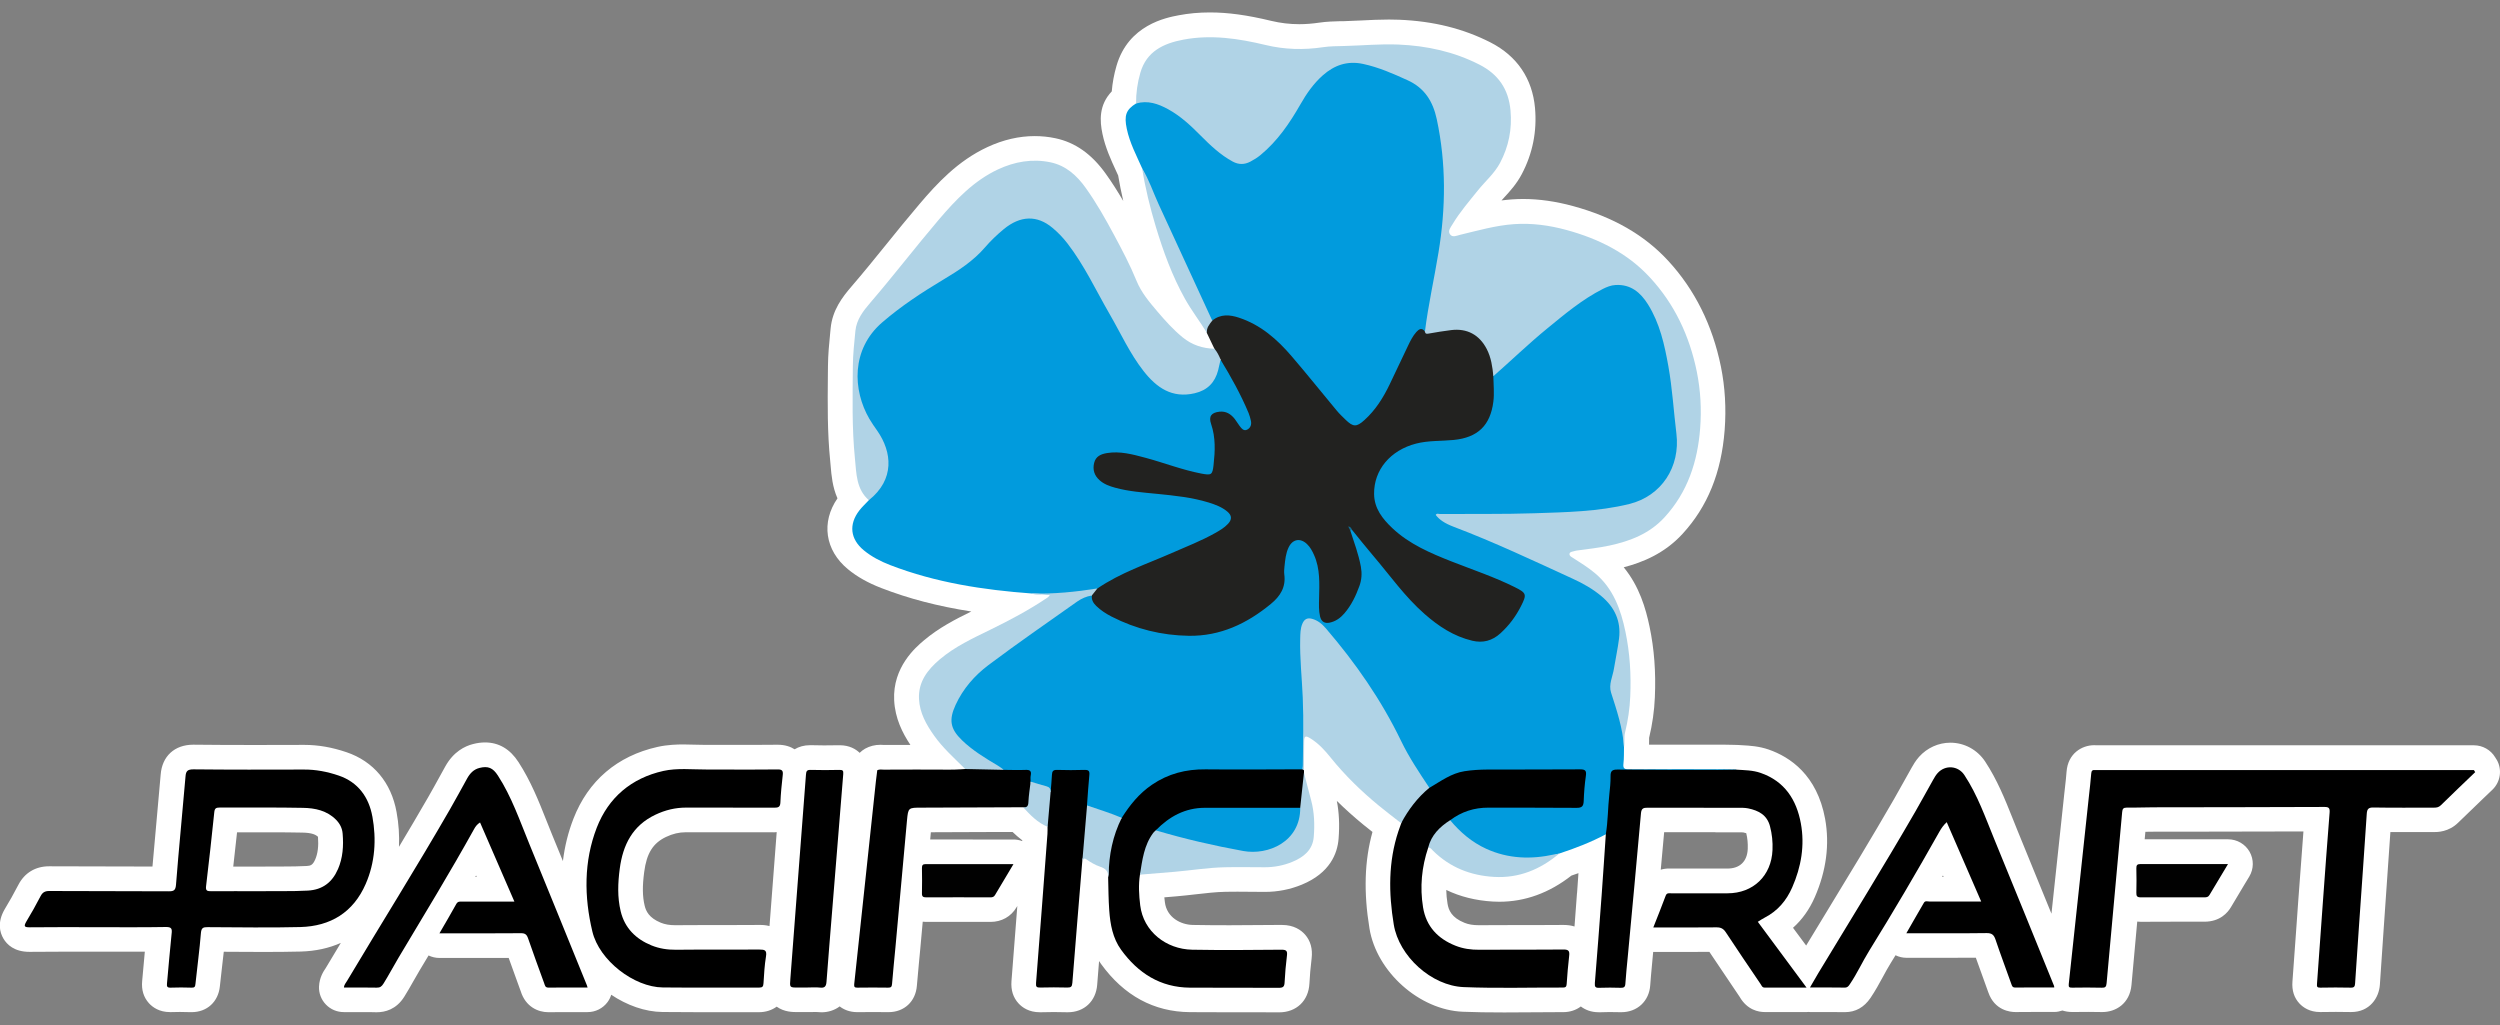 <?xml version="1.0" encoding="UTF-8"?>
<svg xmlns="http://www.w3.org/2000/svg" id="SupportsLogo" viewBox="0 0 500 205">
  <rect x="0" y="0" width="500" height="205" fill="#808080" stroke="none"/>
  <defs>
    <style>
      .cls-1 {
        fill: #b0d3e6;
      }

      .cls-1, .cls-2, .cls-3, .cls-4, .cls-5, .cls-6, .cls-7 {
        stroke-width: 0px;
      }

      .cls-2 {
        fill: #0d6f98;
      }

      .cls-3 {
        fill: #019bdd;
      }

      .cls-4 {
        fill: #000;
      }

      .cls-5 {
        fill: #010101;
      }

      .cls-6 {
        fill: #fff;
      }

      .cls-7 {
        fill: #222220;
      }
    </style>
  </defs>
  <path class="cls-6" d="M499.3,151.9l-.13-.22-.13-.21c-.89-1.49-2.51-2.41-4.25-2.41h-75.24c-.06,0-.12,0-.18,0-.17-.01-.35-.02-.52-.02h0c-2.48,0-5.27,1.66-5.54,5.31-.07,1-.19,2.02-.31,3.1-.05.42-.09.84-.14,1.26l-.64,5.99c-.63,5.93-1.28,11.98-1.93,18.04-2.25-5.55-4.55-11.19-6.84-16.75-.32-.79-.64-1.58-.95-2.37-1.5-3.75-3.05-7.64-5.47-11.31-1.56-2.36-4.16-3.77-6.96-3.77-2.37,0-4.65,1.03-6.26,2.83-.71.8-1.18,1.63-1.49,2.18-.49.87-.97,1.74-1.46,2.61-.67,1.21-1.36,2.45-2.05,3.65-4.48,7.77-9.24,15.59-13.85,23.16-1.25,2.04-2.49,4.09-3.73,6.14l-2.18-2.94-.45-.61c1.83-1.63,3.29-3.68,4.36-6.13,2.3-5.27,2.99-10.54,2.06-15.66-1.61-8.78-7.03-12.38-11.29-13.86-1.94-.67-3.79-.78-5.28-.86-.28-.02-.55-.03-.83-.05-.08,0-.16,0-.24-.01-.28,0-.56-.01-.84-.02-.69-.02-1.38-.04-2.07-.04h-3c-2.07,0-4.14,0-6.21,0-1.82,0-3.63,0-5.45,0,.01-.34.01-.64.01-.9,0-.15,0-.35,0-.46.65-2.69,1.04-5.42,1.15-8.11.22-5.06-.13-9.68-1.06-14.12-.76-3.64-2.04-8.07-5.17-11.88,3.76-.98,8.13-2.73,11.76-6.68,5.02-5.46,7.77-12.25,8.43-20.77.33-4.33.08-8.59-.75-12.69-1.69-8.29-5.24-15.42-10.57-21.19-4.76-5.15-10.99-8.73-19.03-10.92-3.42-.93-6.76-1.41-9.94-1.41-.75,0-1.5.03-2.23.08-.71.05-1.42.12-2.11.21.16-.17.32-.35.48-.53,1.2-1.3,2.55-2.78,3.58-4.74,2.17-4.12,3.06-8.57,2.64-13.23-.53-5.87-3.6-10.39-8.88-13.09-5.45-2.78-11.43-4.27-18.29-4.55-.66-.03-1.33-.04-2.04-.04-1.86,0-3.69.09-5.46.18-1.24.06-2.42.12-3.59.15h-.69c-1.27.04-2.71.07-4.19.29-1.36.2-2.7.31-3.99.31-1.93,0-3.76-.22-5.61-.66-4.85-1.17-8.64-1.69-12.31-1.69-2.14,0-4.23.19-6.22.57-2.49.47-10.06,1.91-12.43,10.1-.49,1.68-.81,3.4-.95,5.12-2.6,2.73-2.41,5.9-1.86,8.5.58,2.77,1.71,5.21,2.7,7.36.15.32.3.64.44.96.28,1.67.62,3.36,1.02,5.1-1.07-1.83-2.23-3.68-3.51-5.46-2.82-3.94-6.11-6.26-10.06-7.09-1.36-.29-2.75-.43-4.14-.43-3.14,0-6.33.74-9.46,2.2-5.92,2.75-10.09,7.29-13.53,11.33-2.29,2.68-4.52,5.44-6.68,8.11-2.27,2.81-4.62,5.71-7,8.47-1.82,2.12-3.8,4.69-4.15,8.38l-.09.94c-.21,2.11-.42,4.3-.44,6.56l-.02,2.06c-.05,5.52-.11,11.22.47,16.95.03.33.06.66.09,1,.16,1.88.36,4.19,1.36,6.45-3.29,4.76-2.5,10.38,2.08,14.16,1.82,1.51,4.01,2.74,6.69,3.78,5.48,2.12,11.28,3.64,18,4.69-3.23,1.58-6.52,3.27-9.53,5.82-1.54,1.31-6.23,5.28-5.9,11.93.18,3.64,1.66,6.54,3.25,8.94-.95,0-1.89,0-2.84,0h-2.43s-.06,0-.06,0c-.22-.01-.44-.03-.66-.03-1.11,0-2.14.26-3.06.77-.41.23-.78.52-1.1.84-.77-.74-2.04-1.52-4-1.52h-.14c-1,.02-1.99.03-2.99.03-.93,0-1.76-.01-2.54-.04-.08,0-.16,0-.24,0h0c-1.23,0-2.26.31-3.1.82-.8-.51-1.9-.91-3.36-.91h-.12c-1.43.02-3.01.03-4.96.03-.98,0-1.95,0-2.93,0-.98,0-1.97,0-2.95,0h-2.29s-1.15,0-1.15,0h0c-.7,0-1.39-.02-2.11-.04-.76-.02-1.56-.05-2.37-.05h0c-1.26,0-3.18.05-5.16.49-8.07,1.8-13.9,6.78-16.84,14.38-1.05,2.7-1.75,5.53-2.1,8.46-.73-1.79-1.46-3.57-2.19-5.35-.37-.9-.73-1.81-1.09-2.72-1.54-3.89-3.14-7.92-5.6-11.72-1.69-2.62-3.95-3.94-6.7-3.94-.76,0-1.54.1-2.39.32-1.63.41-3.91,1.52-5.55,4.47-.39.7-.78,1.4-1.16,2.1-.73,1.33-1.49,2.71-2.25,4.03-1.91,3.32-3.88,6.65-5.86,9.96.1-2.25-.04-4.57-.48-6.95-1.06-5.9-4.62-10.15-10.02-11.98-2.89-.98-5.65-1.46-8.41-1.46h-.19c-3.25,0-6.53.02-9.8.02-4.69,0-8.56-.02-12.18-.06-.02,0-.04,0-.05,0-3.75,0-6.25,2.3-6.53,5.99-.26,3.1-.55,6.26-.83,9.32-.27,2.97-.55,6.01-.81,9.06-2.92,0-5.83-.01-8.74-.02-3.98,0-7.96-.01-11.94-.03-2.71,0-4.88,1.3-6.12,3.67-.97,1.86-1.85,3.43-2.71,4.84-.02.04-.05.08-.07.12-1.49,2.6-.95,4.59-.24,5.81.71,1.22,2.19,2.67,5.21,2.67.02,0,.04,0,.06,0,1.68-.02,3.52-.03,5.77-.03,1.29,0,2.58,0,3.88,0,1.3,0,2.6,0,3.9,0,1.14,0,2.27,0,3.41,0,1.14,0,2.28,0,3.42,0,.95,0,1.82,0,2.64,0-.07.74-.13,1.48-.2,2.21-.11,1.21-.21,2.42-.33,3.64-.17,1.78.29,3.28,1.36,4.46.74.81,2.07,1.77,4.22,1.77.07,0,.14,0,.21,0,.02,0,.05,0,.07,0,.52-.02,1.07-.03,1.68-.03.71,0,1.43.02,2.13.04.07,0,.15,0,.23,0,3.07,0,5.33-2.08,5.64-5.17.13-1.25.28-2.51.42-3.77.12-1.03.24-2.08.36-3.14.52,0,1.05,0,1.58.01,2.17.02,4.34.03,6.51.03,2.79,0,5.11-.03,7.31-.08,2.94-.08,5.63-.67,8.01-1.73-1.03,1.7-2.05,3.4-3.06,5.1l-.03.04c-.36.53-1.19,1.77-1.27,3.58-.06,1.34.44,2.64,1.38,3.61.93.97,2.22,1.51,3.57,1.51.63,0,1.25,0,1.87,0,.6,0,1.2,0,1.79,0,1.09,0,1.97,0,2.77.03h.18c1.61,0,3.87-.53,5.48-3.09.68-1.08,1.28-2.15,1.87-3.19.39-.7.79-1.4,1.2-2.08.6-1,1.2-2,1.8-3,.66.32,1.4.5,2.17.5h5.19s3.75,0,3.75,0c1.86,0,3.46,0,4.91-.01.58,1.64,1.17,3.26,1.75,4.85l.67,1.84c.96,3.08,3.46,4.17,5.49,4.17.02,0,.05,0,.07,0,1.19-.01,2.36-.02,3.55-.02h2.1s2.16,0,2.16,0c1.58,0,3.06-.75,3.99-2.01.33-.45.57-.94.73-1.46,3.13,2.1,6.74,3.41,10.24,3.45,2.16.02,4.44.04,7.41.04,1.34,0,2.69,0,4.03,0,1.34,0,2.68,0,4.02,0s2.55,0,3.82,0c1.4,0,2.61-.41,3.57-1.11,1.5,1.08,3.18,1.09,4.25,1.09h1.97c.29,0,.59,0,.89-.01.21,0,.41-.01.62-.01.17,0,.3,0,.39.01.29.03.57.05.85.05,1.27,0,2.57-.38,3.63-1.18.78.61,1.93,1.15,3.54,1.15h.08c1.05,0,2.1-.02,3.16-.02.95,0,1.89,0,2.84.02.03,0,.11,0,.14,0,3.15,0,5.43-2.12,5.68-5.28.12-1.5.27-3.05.41-4.55.09-.91.18-1.81.26-2.72.17-1.85.34-3.7.5-5.54.22.02.44.04.68.04,2.13-.01,4.23-.01,6.32-.01s4.37,0,6.56.01c2.22,0,4.1-1.06,5.19-2.91.06-.09.11-.19.17-.28-.38,5-.77,10.03-1.17,15.02-.14,1.81.34,3.32,1.43,4.49.74.8,2.08,1.75,4.25,1.75.09,0,.17,0,.27,0,.81-.02,1.66-.04,2.51-.04s1.71.01,2.6.04c.08,0,.16,0,.23,0,3.24,0,5.59-2.2,5.85-5.47.12-1.58.25-3.18.38-4.77.13.2.26.39.4.59,4.58,6.33,10.56,9.57,17.77,9.63,2.03.01,4.06.02,6.09.02h3.09s3.08,0,3.08,0c1.84,0,3.68,0,5.52.02h.06c3.46,0,5.89-2.32,6.06-5.77.07-1.53.22-3.17.44-5.02.23-1.92-.22-3.53-1.34-4.79-.77-.86-2.19-1.9-4.59-1.9-.02,0-.08,0-.09,0h-.86c-3.13.03-6.38.06-9.55.06-2.7,0-5.11-.02-7.34-.06-2.42-.05-5.2-1.49-5.58-4.55-.04-.31-.07-.64-.11-.97.83-.07,1.66-.14,2.5-.21,1.26-.11,2.51-.25,3.72-.39,2.11-.24,4.09-.47,6.04-.51.79-.02,1.57-.02,2.36-.02.94,0,1.87,0,2.81.02.9,0,1.79.01,2.69.02,2.57,0,5.05-.49,7.38-1.45,5.66-2.33,7.12-6.27,7.35-9.17.22-2.78.1-5.27-.35-7.58,1.65,1.62,3.43,3.22,5.36,4.8.59.48,1.18.95,1.77,1.41-1.6,5.74-1.79,12.08-.6,19.31,1.42,8.67,9.98,16.3,18.67,16.65,2.43.1,5.06.14,8.27.14,1.81,0,3.62-.01,5.44-.03,1.79-.01,3.57-.03,5.36-.03h.98c1.38,0,2.6-.41,3.55-1.14.79.61,1.96,1.16,3.59,1.16.12,0,.25,0,.38,0,.52-.03,1.09-.04,1.73-.04.73,0,1.47.02,2.2.03.07,0,.14,0,.2,0,3.19,0,5.57-2.22,5.78-5.39.09-1.3.21-2.59.34-3.96l.13-1.41.12-1.29h.04c1.14,0,2.27,0,3.4,0,1.11,0,2.22,0,3.32,0,1.72,0,3.16,0,4.48-.02,1.78,2.68,3.59,5.35,5.35,7.95l.7,1.04c1.53,2.66,3.8,3.05,5.02,3.05,1.3,0,2.6,0,3.91,0h4.49c.11,0,.21-.02.32-.02.12,0,.24.02.36.02.68,0,1.35,0,2,0,.62,0,1.23,0,1.84,0,1.02,0,2.02,0,3.02.02.03,0,.09,0,.11,0,2.11,0,3.82-.96,5.1-2.84.97-1.43,1.73-2.84,2.48-4.21.51-.94.99-1.83,1.5-2.65.34-.56.69-1.12,1.03-1.68.67.33,1.42.51,2.2.51,1.44,0,2.86,0,4.27,0,1.39,0,2.77,0,4.15,0,2.08,0,3.83,0,5.44-.02.47,1.32.94,2.63,1.41,3.91.36.98.71,1.96,1.06,2.95l.02.05c1.26,3.68,4.46,3.96,5.41,3.96.02,0,.06,0,.08,0,1.21-.01,2.42-.02,3.64-.02h2.04s2.07,0,2.07,0c.55,0,1.08-.12,1.59-.29.56.18,1.19.3,1.94.3h.11s.35,0,.35,0c.93-.01,1.87-.02,2.8-.02s1.78.01,2.54.03c.09,0,.17,0,.25,0,2.66,0,5.48-1.67,5.82-5.41.38-4.23.77-8.45,1.15-12.68.23.02.46.04.71.04h.06c2.06-.01,4.11-.02,6.17-.02,1.94,0,3.88,0,5.82,0h.68c3.13,0,4.67-1.83,5.31-2.92.85-1.44,1.71-2.88,2.62-4.39l1.04-1.72c.91-1.52.94-3.41.06-4.96-.88-1.54-2.52-2.49-4.31-2.49h-4.07s-3.94,0-3.94,0c-2.91,0-5.79,0-8.66-.01.05-.5.09-1,.14-1.49.57-.01,1.15-.02,1.72-.02,3.44,0,6.87-.01,10.31-.01,6.42,0,13.02-.02,19.58-.04-.32,4.1-.61,8.2-.91,12.2l-.12,1.6c-.15,2.06-.3,4.13-.44,6.19-.24,3.35-.48,6.7-.73,10.06-.13,1.76.34,3.22,1.4,4.36.73.78,2.04,1.71,4.13,1.71h.16c1.01-.02,2.02-.03,3-.03s1.96.01,2.91.03c.04,0,.13,0,.16,0,3.69,0,5.56-2.84,5.73-5.48.25-3.83.51-7.65.78-11.48.15-2.16.3-4.32.45-6.47.29-4.12.59-8.35.87-12.56.65,0,1.35,0,2.11,0,.92,0,1.84,0,2.75,0,.91,0,1.82,0,2.73,0h1.05s0,0,0,0c.77,0,3,0,4.92-1.89,1.67-1.63,3.39-3.29,5.06-4.88l1.79-1.71c1.65-1.59,1.99-4.1.82-6.06ZM63.04,171.9c-.49,1.12-.92,1.26-1.73,1.3-1.54.08-3.08.1-4.51.1h-1.16s-1.12,0-1.12,0c-.76,0-1.49,0-2.19.02-1.25,0-2.45,0-3.61,0-.7,0-1.39,0-2.07,0,.26-2.31.52-4.6.76-6.86,1,0,2,0,3,0,1.11,0,2.22,0,3.33,0,2.73,0,4.81.02,6.74.06,1.94.03,2.68.43,3.12.84.14,1.91-.04,3.36-.57,4.57ZM95.05,175.39c.06-.1.11-.19.17-.29l.12.29h-.29ZM388.42,175.39c.06-.1.12-.2.17-.3l.13.3c-.1,0-.2,0-.31,0ZM343.08,166.46c1.46,0,2.91,0,4.37,0h.31s.23,0,.23,0c.43,0,.59.01.65.02.29.06.48.12.61.16.25,1.01.34,2.03.3,3.13-.1,2.51-1.58,3.94-4.05,3.94h-2.68s-2.53,0-2.53,0c-2.01,0-4.02,0-6.03,0-.16,0-.29-.01-.42-.01-.59,0-1.16.08-1.69.24.23-2.5.46-5,.68-7.5,2.08,0,4.15,0,6.22,0h4.03ZM151.94,184.99h-.13c-1.78.01-3.57.02-5.35.02h-2.38s-2.39,0-2.39,0c-1.94,0-4.23,0-6.57.03h-.11c-1.1,0-2.03-.16-2.86-.5-2.36-.97-2.96-2.33-3.22-3.41-.44-1.82-.47-3.9-.09-6.74.49-3.74,1.76-5.76,4.36-7,1.35-.64,2.61-.94,3.97-.94,1.88,0,3.74,0,5.6,0h1.96s1.95,0,1.95,0c2.72,0,5.43,0,8.15.01h.05c.16,0,.31-.03.46-.04-.48,6.29-.96,12.57-1.44,18.79-.86-.22-1.6-.23-1.98-.23ZM202.69,167.9h-4.13s-4,0-4,0c-2.87,0-5.7,0-8.52-.01.04-.48.09-.96.13-1.44,4.28-.01,8.54-.03,12.8-.05h3.55c.57.54,1.21,1.12,1.93,1.66v.16c-.56-.21-1.15-.32-1.76-.32ZM315.4,178.61c-.17,2.31-.34,4.53-.5,6.69-.66-.21-1.39-.31-2.18-.31h-.11c-2.29.03-4.57.03-6.49.03h-2.23s-2.24,0-2.24,0c-1.96,0-3.9,0-5.83.02h-.1c-1.09,0-2.01-.15-2.8-.47-2.63-1.05-3.21-2.55-3.42-3.87-.15-.9-.23-1.8-.25-2.71,2.8,1.35,5.91,2.12,9.3,2.32.43.03.87.04,1.3.04,5.15,0,10-1.76,14.43-5.23.48-.16.95-.33,1.41-.49-.09,1.33-.19,2.66-.28,3.99Z"></path>
  <g>
    <path class="cls-3" d="M324.8,149.41c-.03,1.1.02,2.21-.11,3.3-.11.93.16,1.17,1.09,1.16,6.24-.04,12.48-.02,18.71-.02.93,0,1.87.04,2.8.06-.49.7-1.24.49-1.9.5-6.69.02-13.39.01-20.08.01-.37,0-.73,0-1.1,0-1.54.02-1.56.06-1.69,1.55-.28,3.17-.52,6.35-.74,9.52-.04.53-.05,1.08-.62,1.37-2.98,1.59-6.12,2.8-9.32,3.85-6.73,2.27-12.91,1.18-18.57-3.04-.95-.71-1.87-1.45-2.59-2.41-.31-.41-.75-.77-.71-1.37,1.81-1.77,4.04-2.59,6.52-2.61,5.88-.04,11.76-.01,17.64-.02.41,0,.82,0,1.22-.03.63-.05.95-.39,1-1.01.14-1.71.26-3.42.44-5.13.07-.63-.22-.93-.83-.93-6.49.03-12.99-.18-19.47.11-2.03.09-4.08.11-5.98,1.06-1.06.53-2.08,1.13-3.11,1.71-.42.24-.81.56-1.32.61-.53,0-.79-.38-1.03-.76-1.84-2.95-3.8-5.84-5.31-8.97-3.7-7.64-8.45-14.56-13.95-21-.64-.74-1.19-1.57-2-2.15-1.83-1.32-3.1-.77-3.35,1.46-.05.49-.02.98-.04,1.47-.21,5.89.86,11.76.45,17.65-.2,2.85.05,5.7-.32,8.53-.57.34-1.19.24-1.8.24-5.03,0-10.05.05-15.08-.01-2.13-.03-4.24.24-6.36.32-1.36.05-2.63.55-3.85,1.16-3.32,1.65-6.14,3.88-8.13,7.06-.24.38-.44.79-.86,1.01-2.5-.63-4.99-1.29-7.24-2.63-.45-1.75.13-3.47.18-5.21.04-1.31.03-1.42-1.26-1.43-1.3-.02-2.6-.02-3.9,0-1.25.02-1.43.24-1.58,1.49-.1.86.27,1.81-.41,2.57-.86-1-2.09-1.22-3.26-1.57-.43-.13-.84-.3-1.06-.74-.37-1.77-.37-1.76-2.28-1.77-.89,0-1.79.08-2.68-.09-2.76-1.66-5.55-3.28-8.05-5.35-3.07-2.54-3.6-4.98-1.8-8.54,1.84-3.63,4.62-6.46,7.85-8.79,5.24-3.78,10.49-7.53,15.79-11.22.74-.52,1.53-.96,2.38-1.25.45-.16.94-.37,1.37.06.7,2.04,2.41,3.05,4.17,3.92,4.18,2.08,8.62,3.21,13.28,3.59,7.57.62,13.77-2.24,19.15-7.33,1.06-1,1.53-2.17,1.47-3.61-.06-1.43,0-2.86.24-4.28.11-.65.26-1.28.52-1.89.92-2.15,3.05-2.5,4.57-.71,1.49,1.75,2.07,3.88,2.17,6.13.08,1.96.02,3.92.02,5.89,0,.62.03,1.23.18,1.82.36,1.38,1.01,1.69,2.36,1.17,1.34-.52,2.14-1.61,2.92-2.71.93-1.31,1.56-2.77,2.07-4.29.41-1.23.48-2.47.2-3.75-.42-1.88-.96-3.72-1.59-5.54-.16-.46-.4-.9-.29-1.42.06-.2.17-.35.39-.39.57.12.87.58,1.2.99,3.75,4.64,7.42,9.36,11.48,13.74,2.62,2.83,5.69,5.18,9.34,6.6,4.13,1.62,6.03,1.12,9.17-2.44,1.14-1.29,2.05-2.76,2.73-4.35.54-1.27.38-1.72-.85-2.38-3.3-1.75-6.84-2.92-10.29-4.31-3.68-1.47-7.46-2.71-10.85-4.84-2.65-1.66-5.07-3.57-6.69-6.35-1.47-2.54-1.3-5.08-.23-7.66,1.65-3.99,4.93-5.8,8.94-6.66,2.1-.45,4.24-.14,6.35-.49,1.18-.2,2.33-.45,3.43-.89,2.53-1.02,3.75-3.05,4.2-5.62.3-1.7.44-3.41.13-5.13-.06-.33-.05-.65.11-.96,6.13-5.77,12.29-11.52,19.37-16.15,1.7-1.11,3.44-2.21,5.61-2.25,2.32-.04,4.1,1,5.48,2.75,2.23,2.82,3.37,6.15,4.19,9.6,1.31,5.55,1.92,11.2,2.35,16.87.07.9.18,1.79.26,2.68.44,5.39-4.06,10.89-9.34,12.41-2.68.77-5.45,1.04-8.22,1.31-9.74.95-19.5.72-29.26.74-.32,0-.65-.05-1.04.18.78.95,1.84,1.37,2.87,1.76,3.29,1.24,6.53,2.61,9.74,4.03,5.27,2.33,10.56,4.62,15.71,7.2,2.5,1.25,4.82,2.76,6.42,5.17,1.34,2.01,1.72,4.19,1.45,6.56-.32,2.73-.9,5.41-1.49,8.08-.26,1.21-.2,2.34.23,3.49.38,1.03.67,2.11,1.05,3.14.79,2.2.81,4.48.91,6.77Z"></path>
    <path class="cls-3" d="M206.36,118.7c-9.66-.71-19.18-2.16-28.29-5.67-1.91-.74-3.72-1.66-5.31-2.97-2.71-2.24-3.05-5.17-.9-7.96.57-.74,1.27-1.37,1.91-2.06.07-.48.37-.82.71-1.11,3.71-3.1,3.52-8.18,1.15-11.94-.59-.93-1.26-1.82-1.82-2.77-2.74-4.66-3.53-9.57-1.47-14.69,1.23-3.06,3.63-5.19,6.17-7.17,4.04-3.16,8.45-5.74,12.8-8.43,2.32-1.43,4.28-3.26,6.06-5.31,1.43-1.65,3.02-3.12,4.95-4.16,3.21-1.72,6.06-1.25,8.76,1.23,3.07,2.81,5.15,6.33,7.17,9.89,3.22,5.65,6.09,11.5,9.63,16.97,1.3,2.01,2.87,3.8,4.96,5.02,2.62,1.53,5.34,1.38,7.96,0,1.59-.84,2.29-2.37,2.66-4.08.12-.56.03-1.28.77-1.55.57.19.77.72,1.01,1.17,1.58,2.91,3.28,5.76,4.57,8.81.3.72.56,1.45.67,2.23.13.85-.16,1.57-.95,1.95-.83.4-1.4-.14-1.87-.75-.48-.61-.88-1.28-1.45-1.82-.59-.56-1.27-.88-2.1-.84-1.4.07-1.93.74-1.52,2.09.87,2.85.81,5.73.38,8.62-.22,1.52-.85,1.95-2.39,1.68-2.62-.47-5.17-1.19-7.69-2.04-2.87-.96-5.77-1.81-8.78-2.19-1.03-.13-2.03-.13-3.03.17-2.06.63-2.68,2.69-1.3,4.35.82.99,1.94,1.46,3.14,1.8,2.77.78,5.62.98,8.47,1.27,3.21.33,6.42.62,9.55,1.46,1.43.38,2.8.9,4.05,1.7,1.76,1.11,1.85,2.69.19,3.95-2.2,1.67-4.73,2.74-7.23,3.86-5.26,2.35-10.7,4.29-15.81,6.97-1.01.53-1.8,1.44-2.99,1.63-2.28.41-4.57.78-6.89.93-1.98.13-3.95-.23-5.93-.25Z"></path>
    <path class="cls-3" d="M228.44,33.69c-1.15-2.59-2.49-5.1-3.08-7.91-.57-2.7-.16-3.84,1.87-5.1,1.27-.99,2.66-.67,3.98-.25,2.86.91,5.25,2.63,7.41,4.67,1.69,1.6,3.23,3.36,5.07,4.82.55.43,1.08.88,1.65,1.27,2.4,1.67,3.75,1.63,6.13-.1,2.56-1.86,4.39-4.37,6.21-6.9,1.51-2.09,2.56-4.47,4.11-6.55,1.14-1.52,2.45-2.86,4.01-3.93,1.9-1.29,4.02-1.8,6.3-1.38,4.24.78,8.13,2.42,11.76,4.72,2.22,1.4,3.09,3.69,3.64,6.05,1.51,6.5,1.98,13.08,1.43,19.74-.56,6.91-1.97,13.68-3.21,20.48-.18.96-.16,1.96-.45,2.9-1.75-.27-2.32,1.02-2.96,2.24-1.65,3.15-3.08,6.41-4.66,9.6-.95,1.92-2.19,3.64-3.57,5.27-.4.47-.85.88-1.36,1.23-1.46,1.02-2.28.96-3.58-.26-3.21-3-5.82-6.52-8.56-9.93-2.88-3.58-5.89-7.02-9.97-9.31-1.65-.93-3.39-1.55-5.33-1.65-1.1-.05-1.88.74-2.91.74-1.14-1.52-1.7-3.34-2.49-5.03-2.45-5.26-4.93-10.5-7.32-15.78-1.45-3.2-2.89-6.39-4.12-9.68Z"></path>
    <path class="cls-7" d="M242.46,64.11c1.66-1.35,3.5-1.18,5.34-.57,4.34,1.43,7.64,4.33,10.54,7.72,3.06,3.56,5.99,7.24,9,10.85.55.66,1.17,1.25,1.79,1.85,1.5,1.45,2.17,1.49,3.75.06,2.22-2,3.78-4.49,5.06-7.16,1.24-2.57,2.44-5.17,3.68-7.74.46-.96.94-1.92,1.65-2.72.5-.56,1.08-.94,1.71-.12,1.78.11,3.48-.4,5.23-.59,3.22-.36,5.6.82,7.18,3.58,1.05,1.83,1.72,3.79,1.28,5.96.02,1.71.22,3.41,0,5.13-.61,4.74-3.12,7.15-7.91,7.63-2.51.25-5.06.09-7.54.73-5.13,1.32-8.47,5.26-8.4,10.1.04,2.88,1.69,4.96,3.66,6.82,3.4,3.2,7.61,4.99,11.88,6.67,4.21,1.65,8.52,3.09,12.58,5.11,2.37,1.18,2.46,1.45,1.26,3.81-1.04,2.06-2.4,3.88-4.12,5.44-1.64,1.48-3.49,1.99-5.65,1.47-3.68-.88-6.72-2.89-9.51-5.34-3.96-3.47-6.97-7.78-10.36-11.75-1.43-1.68-2.8-3.41-4.19-5.12-.41-.24-.3.05-.28.27.77,2.36,1.64,4.7,2.09,7.16.24,1.34.16,2.58-.3,3.85-.71,1.97-1.61,3.84-2.99,5.45-.79.92-1.73,1.61-2.95,1.87-1.02.21-1.67-.21-1.92-1.21-.29-1.21-.23-2.43-.2-3.66.06-2.94.24-5.9-1.02-8.69-.36-.79-.75-1.54-1.39-2.15-1.33-1.28-2.88-1.02-3.68.65-.58,1.2-.69,2.51-.83,3.81-.05.53-.11,1.07-.04,1.59.34,2.54-.78,4.35-2.68,5.91-4.78,3.94-10.12,6.47-16.41,6.38-5.41-.08-10.58-1.35-15.43-3.83-1.13-.58-2.19-1.26-3.11-2.16-.58-.57-.96-1.22-.86-2.07-.01-.78.46-1.17,1.12-1.41,4.59-3.14,9.85-4.88,14.88-7.09,2.91-1.28,5.89-2.43,8.66-3.99.92-.52,1.85-1.06,2.58-1.85.81-.88.78-1.66-.13-2.43-1.08-.92-2.39-1.4-3.72-1.82-3.37-1.04-6.86-1.39-10.36-1.74-2.8-.28-5.61-.47-8.34-1.22-1.15-.31-2.27-.71-3.17-1.53-1.03-.93-1.39-2.09-1.06-3.44.32-1.31,1.34-1.76,2.53-1.96,2.66-.45,5.19.26,7.71.93,3.74,1,7.36,2.43,11.18,3.16,2.01.38,2.24.3,2.46-1.67.31-2.77.44-5.53-.49-8.25-.52-1.52.04-2.27,1.67-2.45,1.31-.15,2.29.47,3.06,1.45.35.45.63.96.98,1.41.38.48.8,1.08,1.5.73.68-.34.92-1.02.75-1.78-.12-.52-.25-1.04-.45-1.52-1.56-3.74-3.53-7.26-5.63-10.72-.63-.58-1.1-1.25-1.2-2.12-.51-1.07-1.02-2.13-1.53-3.2-.26-1.09-.06-1.98,1.07-2.47Z"></path>
    <path class="cls-1" d="M298.67,75.23c-.18-1.87-.44-3.72-1.32-5.42-1.47-2.85-3.94-4.19-7.12-3.79-1.49.19-2.98.42-4.46.69-.43.08-.72.11-.78-.42.66-5.31,1.85-10.53,2.71-15.8,1.47-8.92,1.55-17.79-.35-26.66-.76-3.54-2.42-6.23-5.83-7.78-2.9-1.32-5.79-2.6-8.94-3.27-3.11-.66-5.71.25-8.02,2.29-1.86,1.65-3.25,3.65-4.47,5.79-2.16,3.78-4.59,7.35-7.99,10.15-.63.52-1.32.95-2.05,1.33-1.18.61-2.33.61-3.5-.02-2.48-1.34-4.49-3.26-6.45-5.23-1.96-1.98-3.98-3.87-6.45-5.23-2.02-1.11-4.1-1.84-6.44-1.16-.01-2.09.28-4.15.86-6.15,1.24-4.29,4.64-5.87,8.6-6.62,5.56-1.05,11.03-.23,16.44,1.07,3.82.92,7.63,1.02,11.5.44,1.4-.21,2.85-.2,4.27-.24,3.59-.09,7.17-.44,10.77-.29,5.68.24,11.13,1.41,16.24,4.02,3.76,1.92,5.82,4.88,6.21,9.15.34,3.75-.36,7.23-2.09,10.5-1.11,2.1-2.96,3.67-4.44,5.51-1.76,2.2-3.61,4.33-5.06,6.75-.36.6-.99,1.32-.53,2,.5.74,1.36.29,2.05.12,3.56-.85,7.09-1.87,10.76-2.13,3.56-.25,7.08.23,10.52,1.17,6.37,1.74,12.17,4.6,16.69,9.51,4.93,5.33,7.91,11.71,9.36,18.83.76,3.76.96,7.55.67,11.33-.51,6.65-2.5,12.77-7.15,17.82-3,3.26-6.85,4.73-11.02,5.63-2.15.46-4.33.69-6.51.99-.24.03-.48.11-.71.17-.3.09-.7.1-.74.51-.03.38.31.55.58.72,1.55.98,3.11,1.95,4.52,3.13,3.66,3.07,5.16,7.25,6.09,11.72.89,4.25,1.15,8.57.96,12.9-.1,2.44-.46,4.87-1.04,7.24-.24.99-.02,1.96-.21,2.92-.25-3.78-1.44-7.33-2.59-10.9-.52-1.62.33-3.21.58-4.8.32-2.02.77-4.01,1.02-6.03.42-3.45-.88-6.24-3.51-8.44-1.73-1.46-3.69-2.56-5.74-3.5-7.87-3.61-15.69-7.31-23.79-10.38-1.86-.71-2.87-1.41-3.63-2.38.21-.4.58-.18.86-.19,6.29-.05,12.59.06,18.88-.15,6.35-.21,12.75-.32,18.97-1.85,6.48-1.6,10.23-7.46,9.43-14.06-.55-4.5-.81-9.03-1.61-13.5-.77-4.31-1.71-8.59-4.08-12.37-1.49-2.37-3.43-4.04-6.48-3.87-.93.05-1.75.39-2.55.79-4.12,2.09-7.62,5.04-11.16,7.94-3.7,3.03-7.14,6.36-10.73,9.51Z"></path>
    <path class="cls-4" d="M495.05,154.42c-2.3,2.21-4.61,4.4-6.89,6.64-.44.43-.9.48-1.44.47-4.01,0-8.01.04-12.02-.03-1.03-.02-1.29.32-1.35,1.28-.49,7.46-1.03,14.92-1.55,22.38-.27,3.83-.53,7.66-.78,11.5-.04.56-.14.89-.84.87-2.04-.05-4.09-.04-6.13,0-.66.01-.69-.22-.65-.78.41-5.42.78-10.84,1.17-16.26.44-5.99.87-11.98,1.35-17.97.07-.93-.16-1.14-1.08-1.13-11.36.05-22.72.05-34.09.07-1.8,0-3.59.09-5.39.06-.7,0-.87.24-.93.91-1.03,11.4-2.09,22.79-3.11,34.19-.07.74-.25.95-.99.92-1.96-.06-3.92-.03-5.89-.01-.55,0-.77-.06-.69-.73,1.36-12.51,2.69-25.03,4.03-37.55.16-1.5.35-3.01.46-4.51.04-.58.24-.81.81-.73.16.02.33,0,.49,0,24.69,0,49.38,0,74.06,0h1.18c.09.14.17.28.26.43Z"></path>
    <path class="cls-4" d="M74.47,163.3c-.69-3.82-2.83-6.87-6.74-8.19-2.26-.77-4.58-1.22-6.97-1.2-7.36.02-14.73.04-22.07-.04-1.2,0-1.51.35-1.59,1.46-.61,7.22-1.34,14.43-1.9,21.63-.1,1.12-.45,1.3-1.45,1.3-7.97-.04-15.95-.02-23.92-.06-.84,0-1.32.28-1.71,1.02-.9,1.73-1.85,3.44-2.87,5.12-.53.93-.37,1.12.67,1.12,4.54-.06,9.07-.02,13.61-.02s9.09.04,13.63-.04c1.2-.02,1.28.39,1.16,1.38-.35,3.29-.61,6.59-.92,9.9-.06.61.02.87.73.85,1.39-.06,2.79-.04,4.16,0,.59.02.75-.14.8-.73.35-3.42.83-6.83,1.1-10.25.1-1.04.51-1.12,1.35-1.12,6.17.02,12.35.14,18.52-.02,6.05-.16,10.6-2.93,13.08-8.62,1.89-4.33,2.16-8.93,1.34-13.48ZM67.58,173.85c-1.14,2.62-3.08,4.11-6.01,4.27-3.22.18-6.46.06-9.19.12-3.71,0-6.93-.02-10.17,0-.73,0-1.1-.06-1-.96.59-4.96,1.14-9.9,1.65-14.86.08-.75.35-.91,1.06-.91,5.56.04,11.12-.06,16.67.06,2.42.04,4.79.53,6.62,2.38.77.79,1.24,1.69,1.32,2.81.2,2.42.04,4.82-.94,7.08Z"></path>
    <path class="cls-1" d="M242.92,69.78c.53.64.89,1.37,1.2,2.12-.16.71-.31,1.43-.49,2.14-.64,2.48-2.16,4.02-4.69,4.61-4.53,1.06-7.63-1.12-10.22-4.43-2.74-3.49-4.56-7.54-6.77-11.36-2.76-4.77-5.08-9.8-8.47-14.19-.88-1.14-1.87-2.17-2.97-3.09-3.08-2.59-6.44-2.49-9.77.26-1.35,1.12-2.62,2.33-3.77,3.67-2.33,2.7-5.27,4.6-8.3,6.41-4.28,2.56-8.44,5.29-12.23,8.56-6.24,5.38-5.91,13.55-2.56,19.3.47.81,1.02,1.58,1.56,2.35,3,4.3,3.54,9.76-1.67,13.91-2.53-2.23-2.48-5.29-2.78-8.3-.62-6.16-.47-12.32-.42-18.49.02-2.36.28-4.72.51-7.07.22-2.27,1.59-4.02,2.99-5.65,4.68-5.44,9.04-11.14,13.69-16.6,3.39-3.97,7.01-7.8,11.86-10.06,3.31-1.54,6.84-2.17,10.48-1.41,3.08.65,5.28,2.64,7.05,5.13,2.14,2.99,3.95,6.2,5.68,9.43,1.6,2.98,3.19,5.98,4.47,9.13.95,2.34,2.57,4.26,4.18,6.15,1.56,1.83,3.16,3.62,5.04,5.16,1.9,1.56,4.03,2.22,6.42,2.3Z"></path>
    <path class="cls-4" d="M321.16,166.87c.44-2.63.41-5.29.7-7.93.13-1.22.27-2.45.25-3.67-.02-1.06.31-1.37,1.4-1.36,6.7.07,13.41.06,20.11.07,1.22,0,2.45-.04,3.67-.05,1.62.11,3.25.1,4.83.65,4.82,1.67,7.18,5.37,8.05,10.09.81,4.41.07,8.71-1.73,12.81-1.15,2.63-2.91,4.71-5.49,6.04-.47.24-.91.54-1.39.84,3.23,4.36,6.43,8.68,9.75,13.16-2.89,0-5.64,0-8.39,0-.51,0-.63-.47-.85-.78-2.31-3.41-4.64-6.83-6.9-10.27-.48-.73-.99-1.01-1.87-1-4.16.05-8.33.02-12.64.02.86-2.19,1.7-4.25,2.47-6.34.23-.62.67-.49,1.09-.49,3.76,0,7.52,0,11.28,0,5.15,0,8.79-3.51,9-8.67.07-1.6-.09-3.17-.5-4.73-.6-2.29-2.3-3.15-4.35-3.58-.71-.15-1.46-.12-2.2-.12-5.97,0-11.94,0-17.91-.02-.87,0-1.26.12-1.35,1.15-.84,9.53-1.74,19.05-2.63,28.58-.17,1.83-.37,3.66-.49,5.5-.04.66-.32.8-.92.79-1.43-.04-2.86-.06-4.29,0-.78.04-.95-.2-.89-.96.48-5.87.93-11.73,1.36-17.6.3-4.03.55-8.07.83-12.1Z"></path>
    <path class="cls-4" d="M389.35,164.43c-.66.6-1.09,1.24-1.47,1.91-4.52,8.04-9.19,15.99-14.05,23.83-1.35,2.18-2.41,4.54-3.86,6.67-.26.38-.46.69-1.03.68-2.24-.04-4.49-.02-6.95-.02.62-1.06,1.15-2,1.7-2.92,6.5-10.76,13.13-21.44,19.41-32.32,1.2-2.08,2.34-4.2,3.53-6.3.26-.46.53-.93.88-1.32,1.53-1.72,4.12-1.52,5.37.38,2.63,3.98,4.19,8.47,5.98,12.83,4.02,9.76,7.97,19.55,11.95,29.33.03.07.02.15.04.32-2.61,0-5.21-.02-7.81.01-.57,0-.64-.34-.78-.73-1.05-2.96-2.16-5.9-3.16-8.87-.32-.94-.73-1.3-1.78-1.29-5.27.07-10.54.03-16.05.03,1.22-2.12,2.35-4.12,3.52-6.11.26-.44.75-.23,1.13-.23,3.39-.01,6.78,0,10.32,0-2.32-5.34-4.6-10.59-6.9-15.89Z"></path>
    <path class="cls-4" d="M87.89,186.66c1.22-2.11,2.32-3.96,3.36-5.85.32-.59.77-.49,1.25-.49,3.39,0,6.78,0,10.38,0-2.31-5.33-4.58-10.55-6.87-15.83-.61.38-.94.86-1.2,1.34-4.83,8.7-10.02,17.2-15.12,25.74-1.02,1.71-1.95,3.49-3.01,5.18-.34.53-.66.8-1.34.78-2.16-.05-4.33-.02-6.55-.02.02-.55.37-.91.61-1.31,6.83-11.46,13.93-22.76,20.59-34.33,1.18-2.05,2.3-4.13,3.45-6.2.56-1,1.3-1.79,2.44-2.08,1.74-.44,2.7-.03,3.7,1.52,2.75,4.25,4.37,9.01,6.27,13.64,3.87,9.43,7.69,18.87,11.53,28.31.04.11.07.22.14.45-2.66,0-5.26-.02-7.85.01-.66,0-.68-.47-.83-.86-1.08-2.99-2.19-5.97-3.22-8.98-.27-.78-.6-1.05-1.45-1.04-4.94.05-9.89.02-14.84.02h-1.45Z"></path>
    <path class="cls-4" d="M285.89,157.56c2.25-1.31,4.37-2.91,7.02-3.32,1.48-.23,3-.32,4.51-.33,6.21-.03,12.42.01,18.62-.04,1.09,0,1.27.32,1.13,1.33-.24,1.65-.37,3.33-.43,5-.04,1.02-.33,1.38-1.43,1.37-5.88-.06-11.76-.01-17.64-.04-2.83-.01-5.37.81-7.63,2.51-.11.54-.59.76-.96,1.04-1.31,1-2.33,2.22-2.91,3.78-.1.28-.27.49-.52.64-1.32,3.91-1.7,7.91-1.04,11.97.62,3.82,2.97,6.27,6.46,7.66,1.52.61,3.13.84,4.79.82,5.6-.05,11.2.01,16.8-.05,1.09-.01,1.29.32,1.17,1.3-.23,1.87-.36,3.74-.5,5.62-.04.52-.21.69-.73.69-6.62-.02-13.25.18-19.86-.09-6.45-.26-12.95-6.17-13.99-12.52-1.03-6.26-1.11-12.53.93-18.66.18-.54.38-1.07.57-1.61.05-.45.13-.88.38-1.27,1.24-1.99,2.57-3.89,4.41-5.38.26-.21.51-.42.86-.43Z"></path>
    <path class="cls-4" d="M144.64,153.91c3.64,0,7.27.03,10.91-.02.9-.01,1.09.28,1,1.11-.21,1.83-.39,3.66-.47,5.49-.04.9-.41,1.05-1.21,1.05-5.88-.03-11.77,0-17.65-.02-2.16,0-4.17.49-6.13,1.42-4.58,2.17-6.51,6.03-7.14,10.8-.38,2.86-.49,5.71.19,8.53.81,3.35,3.04,5.54,6.15,6.81,1.55.63,3.19.89,4.91.87,5.56-.06,11.12,0,16.67-.04,1.04,0,1.54.1,1.33,1.36-.29,1.77-.39,3.57-.5,5.37-.04.67-.2.88-.9.88-6.42-.03-12.83.04-19.25-.03-5.73-.06-12.7-5.38-14.08-11.2-1.65-6.93-1.73-14,.88-20.75,2.35-6.06,6.95-9.92,13.31-11.35,2.78-.62,5.7-.28,8.56-.29,1.14,0,2.29,0,3.43,0Z"></path>
    <path class="cls-4" d="M224.35,163.57c1.62-2.57,3.48-4.88,6.04-6.62,3.26-2.22,6.81-3.12,10.72-3.08,6.48.07,12.97,0,19.45-.01.13.01.21.08.24.21,0,.15,0,.3,0,.46,0,1.57.09,3.13-.1,4.7-.1.84-.09,1.7-.54,2.47-.57.43-1.25.32-1.89.32-5.59,0-11.19.11-16.77-.03-3.39-.09-6.21,1.1-8.79,3.11-.42.33-.84.65-1.22,1.02-1.34,1.3-1.92,2.96-2.39,4.72-.36,1.37-.43,2.82-1.11,4.1-.32,2.04-.19,4.09.05,6.11.64,5.26,5.19,8.79,10.4,8.89,5.96.11,11.93.05,17.89,0,.97,0,1.17.28,1.06,1.17-.22,1.78-.38,3.58-.47,5.37-.04.84-.29,1.08-1.14,1.08-5.92-.04-11.85.01-17.77-.03-5.94-.04-10.4-2.9-13.79-7.58-1.68-2.32-2.17-5.09-2.37-7.87-.16-2.2-.16-4.41-.22-6.61.21-1.52-.27-3.03.09-4.57.47-2.05.8-4.14,1.72-6.06.22-.47.39-.99.93-1.23Z"></path>
    <path class="cls-1" d="M260.79,154.07c-.08-.07-.16-.14-.24-.21.07-4.78.2-9.57,0-14.35-.16-3.92-.61-7.82-.51-11.75.03-1.02.02-2.05.43-3.01.37-.86.92-1.26,1.93-.99,1.17.32,2.01,1.03,2.77,1.91,5.94,6.91,11.1,14.33,15.07,22.56,1.58,3.27,3.62,6.3,5.63,9.33-2.38,1.96-4.2,4.38-5.64,7.08-1.47-1.15-2.96-2.28-4.4-3.46-3.53-2.9-6.8-6.06-9.67-9.63-1.17-1.46-2.44-2.86-4.06-3.86-1.05-.65-1.26-.5-1.27.74-.01,1.88-.03,3.76-.05,5.63Z"></path>
    <path class="cls-4" d="M200.8,153.97c1.42.01,2.84.07,4.25.01.88-.04,1.3.16,1.09,1.13-.08.39-.02.81-.02,1.21.34,1.58,0,3.13-.26,4.67-.12.7-.67.7-1.24.46-6.78.03-13.56.05-20.35.08-2.59,0-2.63,0-2.87,2.53-.79,8.47-1.54,16.93-2.31,25.4-.22,2.44-.49,4.88-.68,7.33-.05.58-.21.75-.79.74-2.04-.04-4.09-.02-6.13,0-.5,0-.71-.09-.65-.68.76-6.91,1.48-13.82,2.22-20.73.71-6.63,1.41-13.25,2.12-19.88.08-.73.18-1.46.27-2.19.42-.23.88-.12,1.32-.12,4.36-.01,8.72-.04,13.08,0,2.89.03,5.75-.48,8.65-.31.78.05,1.54.07,2.28.34Z"></path>
    <path class="cls-4" d="M161.55,197.51c-.65,0-1.31,0-1.96,0-1.67,0-1.66,0-1.52-1.72,1.05-13.61,2.1-27.21,3.12-40.82.05-.7.15-1.02.95-.99,1.92.06,3.84.04,5.76,0,.64-.01.81.14.75.83-.74,8.88-1.44,17.76-2.16,26.64-.4,4.97-.82,9.94-1.19,14.91-.07.92-.36,1.27-1.3,1.16-.81-.09-1.63-.02-2.45-.02Z"></path>
    <path class="cls-4" d="M210.13,158.34c.09-1.13.21-2.27.26-3.4.03-.71.27-.98,1.02-.96,1.83.06,3.66.06,5.49,0,.81-.02,1.05.21.97,1.02-.2,2.02-.32,4.05-.47,6.08.4.87.14,1.78.09,2.65-.13,2.16-.39,4.3-.5,6.46-.03.71-.51,1.29-.53,1.99-.67,8.13-1.35,16.27-1.99,24.4-.06.77-.29.94-1.01.93-1.79-.05-3.59-.05-5.39,0-.74.02-.93-.14-.86-.93.79-9.93,1.53-19.86,2.28-29.79.04-.49.01-.98.02-1.46-.35-.62-.09-1.28-.11-1.92-.04-1.39.3-2.76.28-4.15,0-.36.05-.74.44-.95Z"></path>
    <path class="cls-1" d="M193.04,153.8c-2.23-2.21-4.48-4.22-6.2-6.65-1.58-2.22-2.9-4.55-3.04-7.35-.17-3.44,1.73-5.87,4.16-7.93,3.01-2.55,6.57-4.2,10.09-5.92,3.95-1.93,7.85-4,11.5-6.47.13-.09.22-.23.41-.44-1.25-.37-2.49.15-3.62-.34,4.42.12,8.79-.32,13.14-1.01-.37.47-.75.94-1.12,1.41-1.07.17-2.05.6-2.92,1.21-5.94,4.2-11.92,8.33-17.74,12.7-2.78,2.09-5.09,4.73-6.58,7.97-1.38,3.01-1.08,4.78,1.27,7.06,2.13,2.06,4.65,3.58,7.19,5.09.42.25.8.56,1.19.84"></path>
    <path class="cls-1" d="M227.99,174.92c.47-2.92.81-5.87,2.66-8.35.14-.19.34-.34.51-.51.49-.31.95-.05,1.41.08,5.16,1.42,10.36,2.64,15.62,3.59,2.9.53,5.65.2,8.18-1.56,1.72-1.2,2.79-2.71,3.07-4.78.09-.65.2-1.29.6-1.84.25-2.34.5-4.69.75-7.03.48,1.85.94,3.71,1.44,5.55.64,2.4.72,4.85.52,7.3-.21,2.65-2.05,4.08-4.31,5.01-1.74.72-3.59,1.07-5.48,1.07-2.66,0-5.31-.06-7.97,0-3.38.07-6.72.62-10.08.91-2.31.2-4.62.38-6.93.57Z"></path>
    <path class="cls-1" d="M285.64,169.5c.63-2.49,2.31-4.14,4.39-5.46,2.01,2.41,4.35,4.41,7.22,5.72,4.41,2.01,8.97,2.15,13.63,1.12.32-.07.64-.11.96-.16-3.77,3.16-8.04,4.95-13.02,4.66-4.68-.27-8.81-1.88-12.2-5.22-.28-.28-.51-.66-.99-.66Z"></path>
    <path class="cls-5" d="M445.59,172.83c-1.31,2.19-2.52,4.17-3.69,6.16-.25.43-.59.48-1.02.48-4.24,0-8.49-.02-12.73,0-.71,0-.9-.23-.88-.91.04-1.63.04-3.27,0-4.9-.01-.63.17-.85.83-.85,5.75.02,11.49.01,17.49.01Z"></path>
    <path class="cls-5" d="M202.69,172.83c-1.31,2.19-2.51,4.18-3.68,6.17-.22.37-.49.47-.9.47-4.29-.01-8.58-.02-12.87,0-.63,0-.87-.16-.85-.82.04-1.68.03-3.36,0-5.03,0-.56.13-.8.75-.8,5.76.02,11.52.01,17.55.01Z"></path>
    <path class="cls-1" d="M242.46,64.11c-.55.74-1.2,1.43-1.07,2.47-1.42-2.32-3.09-4.47-4.42-6.86-2.54-4.56-4.31-9.42-5.81-14.39-1.15-3.82-2.1-7.69-2.73-11.64,1.38,2.23,2.18,4.73,3.27,7.1,3.59,7.78,7.17,15.55,10.75,23.33Z"></path>
    <path class="cls-1" d="M216.47,172.2c.31-3.7.63-7.41.94-11.11,2.32.8,4.68,1.51,6.94,2.48-1.8,3.59-2.57,7.42-2.62,11.41,0,.15-.08.31-.12.46.13-1.24-.55-1.75-1.64-2.12-.95-.32-1.85-.86-2.68-1.44-.59-.42-.61.08-.83.31Z"></path>
    <path class="cls-1" d="M210.13,158.34c-.2,2.34-.41,4.68-.61,7.02-2.01-.83-3.46-2.35-4.89-3.9.74.07,1.02-.22,1.05-1.01.06-1.38.29-2.75.45-4.12,1.05.31,2.08.65,3.14.92.61.16.88.49.86,1.1Z"></path>
    <path class="cls-2" d="M270.09,106.18c-.14-.28-.28-.55-.45-.9.49.07.61.35.73.63-.09.09-.18.18-.28.27Z"></path>
    <path class="cls-3" d="M260.05,161.56c.02,6.82-6.43,9.54-11.4,8.64-5.9-1.07-11.74-2.42-17.49-4.13,2.69-2.77,5.86-4.5,9.8-4.51,6.36-.01,12.73,0,19.09,0Z"></path>
  </g>
</svg>
